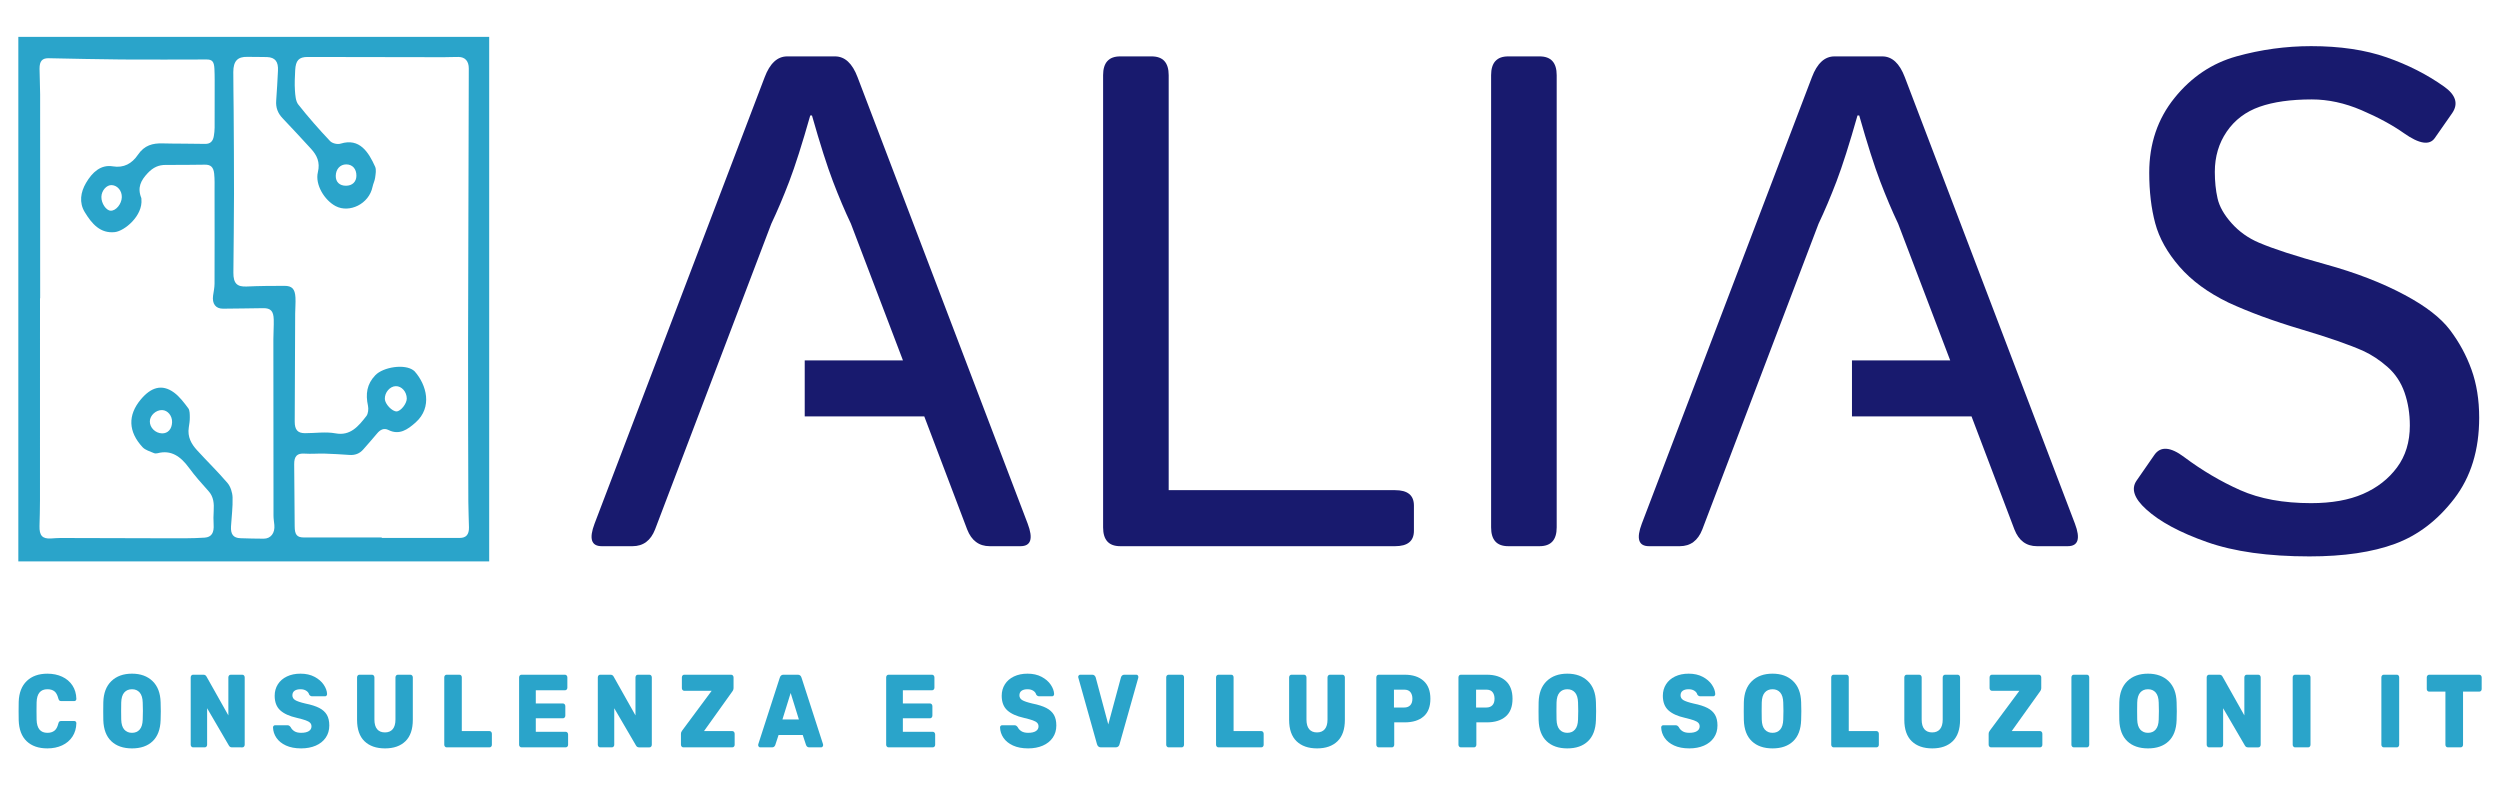 <?xml version="1.0" encoding="utf-8"?>
<!-- Generator: Adobe Illustrator 17.0.0, SVG Export Plug-In . SVG Version: 6.00 Build 0)  -->
<!DOCTYPE svg PUBLIC "-//W3C//DTD SVG 1.1//EN" "http://www.w3.org/Graphics/SVG/1.1/DTD/svg11.dtd">
<svg version="1.1" id="Layer_1" xmlns="http://www.w3.org/2000/svg" xmlns:xlink="http://www.w3.org/1999/xlink" x="0px" y="0px"
	 width="425px" height="133.5px" viewBox="0 0 425 133.5" enable-background="new 0 0 425 133.5" xml:space="preserve">
<g>
	<g>
		<g>
			<path fill="#2AA4CA" d="M4.535,126.01c-0.852-0.811-1.304-1.999-1.356-3.563c-0.011-0.317-0.016-0.835-0.016-1.552
				c0-0.729,0.005-1.259,0.016-1.588c0.052-1.53,0.509-2.708,1.372-3.538c0.862-0.828,2.031-1.244,3.505-1.244
				c0.932,0,1.765,0.171,2.503,0.512c0.737,0.341,1.319,0.835,1.749,1.482c0.428,0.646,0.653,1.411,0.674,2.293
				c0,0.106-0.034,0.194-0.101,0.264c-0.069,0.071-0.15,0.106-0.244,0.106H10.41c-0.146,0-0.253-0.031-0.321-0.097
				c-0.068-0.064-0.128-0.185-0.18-0.361c-0.147-0.575-0.369-0.98-0.667-1.209c-0.298-0.229-0.692-0.344-1.185-0.344
				c-1.181,0-1.793,0.742-1.834,2.223c-0.011,0.317-0.016,0.806-0.016,1.464s0.005,1.158,0.016,1.5
				c0.042,1.482,0.653,2.222,1.834,2.222c0.481,0,0.876-0.117,1.185-0.353c0.308-0.235,0.53-0.635,0.667-1.2
				c0.042-0.176,0.098-0.297,0.172-0.361c0.073-0.064,0.183-0.097,0.329-0.097h2.227c0.094,0,0.175,0.035,0.244,0.106
				c0.067,0.071,0.101,0.159,0.101,0.264c-0.02,0.883-0.246,1.647-0.674,2.294c-0.429,0.647-1.012,1.141-1.749,1.482
				c-0.738,0.341-1.571,0.511-2.503,0.511C6.561,127.227,5.388,126.822,4.535,126.01z"/>
			<path fill="#2AA4CA" d="M18.929,126.01c-0.859-0.811-1.313-2.004-1.365-3.581c-0.011-0.33-0.016-0.835-0.016-1.517
				c0-0.682,0.005-1.194,0.016-1.535c0.042-1.552,0.499-2.75,1.372-3.591c0.873-0.841,2.041-1.262,3.505-1.262
				c1.454,0,2.618,0.421,3.49,1.262c0.874,0.841,1.331,2.038,1.374,3.591c0.02,0.682,0.031,1.194,0.031,1.535
				c0,0.353-0.011,0.859-0.031,1.517c-0.053,1.576-0.505,2.77-1.357,3.581c-0.852,0.812-2.021,1.218-3.506,1.218
				C20.957,127.227,19.785,126.822,18.929,126.01z M23.744,124.025c0.325-0.37,0.497-0.938,0.519-1.702
				c0.02-0.682,0.031-1.171,0.031-1.464c0-0.295-0.011-0.771-0.031-1.429c-0.021-0.764-0.194-1.332-0.519-1.704
				c-0.324-0.37-0.758-0.555-1.302-0.555c-0.554,0-0.993,0.185-1.317,0.555c-0.325,0.371-0.497,0.939-0.517,1.704
				c-0.011,0.329-0.016,0.806-0.016,1.429c0,0.635,0.005,1.123,0.016,1.464c0.02,0.764,0.193,1.332,0.517,1.702
				c0.324,0.37,0.763,0.555,1.317,0.555C22.986,124.581,23.42,124.396,23.744,124.025z"/>
			<path fill="#2AA4CA" d="M32.537,126.919c-0.079-0.088-0.118-0.191-0.118-0.308v-11.45c0-0.13,0.037-0.238,0.11-0.327
				c0.073-0.088,0.167-0.132,0.283-0.132h1.773c0.24,0,0.418,0.112,0.533,0.336l3.703,6.58v-6.456c0-0.13,0.037-0.238,0.11-0.327
				c0.073-0.088,0.166-0.132,0.282-0.132h1.992c0.116,0,0.209,0.044,0.283,0.132c0.073,0.089,0.11,0.198,0.11,0.327v11.432
				c0,0.13-0.037,0.238-0.11,0.326c-0.074,0.088-0.167,0.132-0.283,0.132H39.43c-0.24,0-0.418-0.112-0.533-0.335l-3.687-6.317v6.211
				c0,0.13-0.039,0.235-0.118,0.317c-0.078,0.082-0.175,0.123-0.29,0.123h-1.992C32.707,127.051,32.615,127.007,32.537,126.919z"/>
			<path fill="#2AA4CA" d="M48.607,126.734c-0.711-0.33-1.25-0.764-1.615-1.306c-0.366-0.541-0.56-1.129-0.58-1.764
				c0-0.106,0.034-0.195,0.102-0.266c0.068-0.071,0.149-0.106,0.243-0.106h2.086c0.126,0,0.228,0.024,0.306,0.071
				c0.078,0.048,0.165,0.13,0.259,0.248c0.135,0.282,0.347,0.514,0.635,0.696c0.287,0.183,0.672,0.273,1.153,0.273
				c0.564,0,0.998-0.097,1.302-0.291s0.455-0.461,0.455-0.802c0-0.248-0.078-0.451-0.235-0.609c-0.156-0.159-0.408-0.3-0.753-0.423
				c-0.345-0.123-0.841-0.262-1.489-0.415c-1.265-0.282-2.212-0.711-2.839-1.287c-0.628-0.577-0.942-1.4-0.942-2.47
				c0-0.729,0.18-1.379,0.541-1.949c0.361-0.57,0.873-1.015,1.537-1.332c0.664-0.319,1.435-0.477,2.314-0.477
				c0.919,0,1.717,0.18,2.392,0.539c0.674,0.359,1.192,0.806,1.552,1.341c0.361,0.535,0.551,1.061,0.573,1.579
				c0,0.106-0.031,0.196-0.094,0.273c-0.063,0.077-0.141,0.115-0.235,0.115h-2.196c-0.23,0-0.408-0.106-0.534-0.317
				c-0.062-0.247-0.224-0.456-0.486-0.627c-0.262-0.17-0.585-0.256-0.972-0.256c-0.439,0-0.779,0.088-1.02,0.264
				c-0.24,0.176-0.361,0.436-0.361,0.777s0.157,0.608,0.471,0.802c0.314,0.195,0.899,0.392,1.756,0.592
				c0.983,0.2,1.765,0.449,2.346,0.749c0.58,0.301,1.01,0.689,1.287,1.165c0.277,0.476,0.415,1.079,0.415,1.808
				c0,0.801-0.204,1.495-0.612,2.082c-0.408,0.588-0.972,1.037-1.695,1.35c-0.721,0.311-1.547,0.467-2.478,0.467
				C50.181,127.227,49.319,127.062,48.607,126.734z"/>
			<path fill="#2AA4CA" d="M61.964,126.01c-0.841-0.811-1.263-2.028-1.263-3.651v-7.198c0-0.13,0.037-0.238,0.111-0.327
				c0.073-0.088,0.166-0.132,0.282-0.132h2.149c0.115,0,0.212,0.044,0.29,0.132c0.079,0.089,0.118,0.198,0.118,0.327v7.163
				c0,0.729,0.154,1.275,0.462,1.641s0.75,0.546,1.326,0.546c0.575,0,1.017-0.185,1.326-0.555s0.462-0.914,0.462-1.632v-7.163
				c0-0.13,0.04-0.238,0.118-0.327c0.078-0.088,0.175-0.132,0.29-0.132h2.134c0.115,0,0.212,0.044,0.29,0.132
				c0.079,0.089,0.118,0.198,0.118,0.327v7.198c0,1.623-0.419,2.84-1.255,3.651c-0.837,0.812-1.992,1.218-3.466,1.218
				C63.969,127.227,62.806,126.822,61.964,126.01z"/>
			<path fill="#2AA4CA" d="M75.643,126.919c-0.079-0.088-0.118-0.191-0.118-0.308v-11.467c0-0.13,0.039-0.235,0.118-0.319
				c0.078-0.082,0.17-0.123,0.274-0.123h2.196c0.115,0,0.209,0.042,0.282,0.123c0.073,0.083,0.11,0.189,0.11,0.319v9.138h4.706
				c0.115,0,0.212,0.044,0.291,0.132c0.078,0.088,0.117,0.198,0.117,0.326v1.871c0,0.13-0.039,0.235-0.117,0.317
				c-0.079,0.082-0.176,0.123-0.291,0.123h-7.294C75.813,127.051,75.721,127.007,75.643,126.919z"/>
			<path fill="#2AA4CA" d="M88.365,126.919c-0.079-0.088-0.118-0.191-0.118-0.308v-11.45c0-0.13,0.037-0.238,0.11-0.327
				c0.073-0.088,0.167-0.132,0.283-0.132h7.403c0.116,0,0.213,0.044,0.291,0.132c0.078,0.089,0.117,0.198,0.117,0.327v1.746
				c0,0.13-0.039,0.235-0.117,0.317c-0.078,0.083-0.175,0.123-0.291,0.123h-4.957v2.241h4.612c0.116,0,0.212,0.044,0.291,0.132
				c0.078,0.088,0.117,0.196,0.117,0.326v1.605c0,0.13-0.039,0.238-0.117,0.326c-0.079,0.089-0.175,0.133-0.291,0.133h-4.612v2.293
				h5.083c0.115,0,0.212,0.044,0.291,0.132c0.078,0.088,0.117,0.198,0.117,0.326v1.748c0,0.13-0.039,0.235-0.117,0.317
				c-0.079,0.082-0.176,0.123-0.291,0.123h-7.529C88.535,127.051,88.443,127.007,88.365,126.919z"/>
			<path fill="#2AA4CA" d="M101.746,126.919c-0.079-0.088-0.118-0.191-0.118-0.308v-11.45c0-0.13,0.037-0.238,0.11-0.327
				c0.073-0.088,0.167-0.132,0.283-0.132h1.773c0.24,0,0.418,0.112,0.533,0.336l3.703,6.58v-6.456c0-0.13,0.037-0.238,0.11-0.327
				c0.073-0.088,0.166-0.132,0.282-0.132h1.992c0.116,0,0.209,0.044,0.283,0.132c0.073,0.089,0.11,0.198,0.11,0.327v11.432
				c0,0.13-0.037,0.238-0.11,0.326c-0.074,0.088-0.167,0.132-0.283,0.132h-1.773c-0.24,0-0.418-0.112-0.533-0.335l-3.687-6.317
				v6.211c0,0.13-0.039,0.235-0.118,0.317c-0.078,0.082-0.175,0.123-0.29,0.123h-1.992
				C101.916,127.051,101.824,127.007,101.746,126.919z"/>
			<path fill="#2AA4CA" d="M115.878,126.919c-0.078-0.088-0.117-0.196-0.117-0.326v-1.8c0-0.152,0.021-0.269,0.063-0.353
				c0.042-0.082,0.099-0.176,0.172-0.282l4.988-6.722h-4.675c-0.104,0-0.196-0.044-0.274-0.132s-0.117-0.191-0.117-0.308v-1.834
				c0-0.13,0.037-0.238,0.11-0.327c0.073-0.088,0.167-0.132,0.282-0.132h7.985c0.115,0,0.212,0.044,0.29,0.132
				c0.079,0.089,0.118,0.198,0.118,0.327v1.782c0,0.223-0.068,0.423-0.204,0.599l-4.816,6.74h4.8c0.116,0,0.212,0.044,0.291,0.132
				c0.078,0.088,0.117,0.198,0.117,0.326v1.871c0,0.13-0.039,0.235-0.117,0.317c-0.079,0.082-0.175,0.123-0.291,0.123h-8.314
				C116.053,127.051,115.957,127.007,115.878,126.919z"/>
			<path fill="#2AA4CA" d="M128.993,126.936c-0.068-0.077-0.102-0.161-0.102-0.256c0-0.071,0.005-0.123,0.015-0.159l3.655-11.309
				c0.105-0.341,0.314-0.512,0.627-0.512h2.448c0.314,0,0.523,0.171,0.627,0.512l3.655,11.309c0.011,0.035,0.016,0.088,0.016,0.159
				c0,0.094-0.034,0.179-0.102,0.256c-0.068,0.077-0.144,0.115-0.228,0.115h-2.038c-0.252,0-0.429-0.13-0.534-0.388l-0.565-1.711
				h-4.11l-0.564,1.711c-0.106,0.258-0.283,0.388-0.534,0.388h-2.04C129.137,127.051,129.061,127.013,128.993,126.936z
				 M133.016,122.305h2.793l-1.396-4.499L133.016,122.305z"/>
			<path fill="#2AA4CA" d="M150.766,126.919c-0.079-0.088-0.118-0.191-0.118-0.308v-11.45c0-0.13,0.037-0.238,0.11-0.327
				c0.073-0.088,0.167-0.132,0.283-0.132h7.403c0.116,0,0.213,0.044,0.291,0.132c0.078,0.089,0.117,0.198,0.117,0.327v1.746
				c0,0.13-0.039,0.235-0.117,0.317c-0.078,0.083-0.175,0.123-0.291,0.123h-4.957v2.241h4.612c0.116,0,0.212,0.044,0.291,0.132
				c0.078,0.088,0.117,0.196,0.117,0.326v1.605c0,0.13-0.039,0.238-0.117,0.326c-0.079,0.089-0.175,0.133-0.291,0.133h-4.612v2.293
				h5.083c0.115,0,0.212,0.044,0.291,0.132c0.078,0.088,0.117,0.198,0.117,0.326v1.748c0,0.13-0.039,0.235-0.117,0.317
				c-0.079,0.082-0.176,0.123-0.291,0.123h-7.529C150.936,127.051,150.844,127.007,150.766,126.919z"/>
			<path fill="#2AA4CA" d="M172.202,126.734c-0.711-0.33-1.25-0.764-1.615-1.306c-0.366-0.541-0.56-1.129-0.58-1.764
				c0-0.106,0.034-0.195,0.102-0.266c0.068-0.071,0.149-0.106,0.243-0.106h2.086c0.126,0,0.228,0.024,0.306,0.071
				c0.078,0.048,0.165,0.13,0.259,0.248c0.135,0.282,0.348,0.514,0.635,0.696s0.672,0.273,1.153,0.273
				c0.564,0,0.998-0.097,1.302-0.291c0.303-0.194,0.455-0.461,0.455-0.802c0-0.248-0.078-0.451-0.235-0.609
				c-0.156-0.159-0.408-0.3-0.753-0.423c-0.345-0.123-0.841-0.262-1.489-0.415c-1.265-0.282-2.212-0.711-2.839-1.287
				c-0.628-0.577-0.942-1.4-0.942-2.47c0-0.729,0.18-1.379,0.541-1.949c0.361-0.57,0.873-1.015,1.537-1.332
				c0.664-0.319,1.435-0.477,2.314-0.477c0.919,0,1.717,0.18,2.392,0.539c0.674,0.359,1.192,0.806,1.552,1.341
				c0.361,0.535,0.551,1.061,0.573,1.579c0,0.106-0.031,0.196-0.094,0.273s-0.141,0.115-0.235,0.115h-2.196
				c-0.23,0-0.408-0.106-0.534-0.317c-0.062-0.247-0.224-0.456-0.486-0.627c-0.262-0.17-0.585-0.256-0.972-0.256
				c-0.439,0-0.779,0.088-1.02,0.264s-0.361,0.436-0.361,0.777s0.157,0.608,0.471,0.802c0.314,0.195,0.899,0.392,1.756,0.592
				c0.983,0.2,1.765,0.449,2.346,0.749c0.58,0.301,1.01,0.689,1.287,1.165c0.277,0.476,0.415,1.079,0.415,1.808
				c0,0.801-0.204,1.495-0.612,2.082c-0.408,0.588-0.972,1.037-1.695,1.35c-0.721,0.311-1.547,0.467-2.478,0.467
				C173.775,127.227,172.913,127.062,172.202,126.734z"/>
			<path fill="#2AA4CA" d="M186.719,126.901c-0.11-0.099-0.185-0.227-0.227-0.379l-3.169-11.291l-0.031-0.159
				c0-0.094,0.034-0.18,0.102-0.257c0.068-0.076,0.149-0.115,0.243-0.115h2.055c0.157,0,0.286,0.05,0.385,0.15
				c0.098,0.101,0.164,0.209,0.195,0.327l2.134,7.974l2.149-7.974c0.031-0.13,0.096-0.242,0.195-0.336
				c0.099-0.093,0.228-0.141,0.385-0.141h2.055c0.094,0,0.172,0.039,0.235,0.115c0.062,0.077,0.093,0.162,0.093,0.257
				c0,0.058-0.005,0.112-0.015,0.159l-3.184,11.291c-0.031,0.152-0.102,0.28-0.212,0.379c-0.111,0.099-0.254,0.15-0.432,0.15h-2.526
				C186.973,127.051,186.829,127.001,186.719,126.901z"/>
			<path fill="#2AA4CA" d="M198.375,126.919c-0.079-0.088-0.118-0.191-0.118-0.308v-11.467c0-0.13,0.039-0.235,0.118-0.319
				c0.078-0.082,0.17-0.123,0.274-0.123h2.242c0.116,0,0.209,0.042,0.283,0.123c0.073,0.083,0.11,0.189,0.11,0.319v11.467
				c0,0.117-0.037,0.22-0.11,0.308c-0.074,0.088-0.167,0.132-0.283,0.132h-2.242C198.545,127.051,198.453,127.007,198.375,126.919z"
				/>
			<path fill="#2AA4CA" d="M206.846,126.919c-0.079-0.088-0.118-0.191-0.118-0.308v-11.467c0-0.13,0.039-0.235,0.118-0.319
				c0.078-0.082,0.17-0.123,0.274-0.123h2.196c0.115,0,0.209,0.042,0.282,0.123c0.073,0.083,0.11,0.189,0.11,0.319v9.138h4.706
				c0.115,0,0.212,0.044,0.291,0.132c0.078,0.088,0.117,0.198,0.117,0.326v1.871c0,0.13-0.039,0.235-0.117,0.317
				c-0.079,0.082-0.176,0.123-0.291,0.123h-7.294C207.016,127.051,206.924,127.007,206.846,126.919z"/>
			<path fill="#2AA4CA" d="M220.413,126.01c-0.841-0.811-1.263-2.028-1.263-3.651v-7.198c0-0.13,0.037-0.238,0.111-0.327
				c0.073-0.088,0.166-0.132,0.282-0.132h2.149c0.115,0,0.212,0.044,0.29,0.132c0.079,0.089,0.118,0.198,0.118,0.327v7.163
				c0,0.729,0.154,1.275,0.462,1.641s0.75,0.546,1.326,0.546c0.575,0,1.017-0.185,1.326-0.555s0.462-0.914,0.462-1.632v-7.163
				c0-0.13,0.04-0.238,0.118-0.327c0.078-0.088,0.175-0.132,0.29-0.132h2.134c0.115,0,0.212,0.044,0.29,0.132
				c0.079,0.089,0.118,0.198,0.118,0.327v7.198c0,1.623-0.419,2.84-1.255,3.651c-0.837,0.812-1.992,1.218-3.466,1.218
				C222.419,127.227,221.256,126.822,220.413,126.01z"/>
			<path fill="#2AA4CA" d="M234.093,126.919c-0.079-0.088-0.118-0.191-0.118-0.308v-11.45c0-0.13,0.037-0.238,0.11-0.327
				c0.073-0.088,0.167-0.132,0.283-0.132h4.439c1.359,0,2.425,0.348,3.199,1.041s1.161,1.711,1.161,3.052
				c0,1.341-0.387,2.344-1.161,3.008c-0.774,0.665-1.841,0.997-3.199,0.997h-1.789v3.811c0,0.117-0.037,0.22-0.11,0.308
				c-0.073,0.088-0.167,0.132-0.282,0.132h-2.259C234.263,127.051,234.171,127.007,234.093,126.919z M238.728,120.276
				c0.429,0,0.767-0.126,1.012-0.379c0.246-0.253,0.369-0.626,0.369-1.121c0-0.458-0.113-0.828-0.337-1.112
				c-0.225-0.282-0.573-0.423-1.044-0.423h-1.756v3.034H238.728z"/>
			<path fill="#2AA4CA" d="M248.055,126.919c-0.079-0.088-0.118-0.191-0.118-0.308v-11.45c0-0.13,0.037-0.238,0.11-0.327
				c0.073-0.088,0.167-0.132,0.283-0.132h4.439c1.359,0,2.425,0.348,3.199,1.041s1.161,1.711,1.161,3.052
				c0,1.341-0.387,2.344-1.161,3.008c-0.774,0.665-1.841,0.997-3.199,0.997h-1.789v3.811c0,0.117-0.036,0.22-0.11,0.308
				s-0.167,0.132-0.282,0.132h-2.259C248.225,127.051,248.133,127.007,248.055,126.919z M252.689,120.276
				c0.429,0,0.767-0.126,1.012-0.379c0.246-0.253,0.369-0.626,0.369-1.121c0-0.458-0.113-0.828-0.337-1.112
				c-0.225-0.282-0.573-0.423-1.044-0.423h-1.756v3.034H252.689z"/>
			<path fill="#2AA4CA" d="M262.933,126.01c-0.859-0.811-1.313-2.004-1.365-3.581c-0.011-0.33-0.016-0.835-0.016-1.517
				c0-0.682,0.005-1.194,0.016-1.535c0.042-1.552,0.499-2.75,1.372-3.591c0.873-0.841,2.041-1.262,3.505-1.262
				c1.454,0,2.618,0.421,3.49,1.262c0.874,0.841,1.331,2.038,1.374,3.591c0.02,0.682,0.031,1.194,0.031,1.535
				c0,0.353-0.011,0.859-0.031,1.517c-0.053,1.576-0.505,2.77-1.357,3.581c-0.852,0.812-2.021,1.218-3.506,1.218
				C264.961,127.227,263.789,126.822,262.933,126.01z M267.748,124.025c0.325-0.37,0.497-0.938,0.519-1.702
				c0.02-0.682,0.031-1.171,0.031-1.464c0-0.295-0.011-0.771-0.031-1.429c-0.021-0.764-0.194-1.332-0.519-1.704
				c-0.324-0.37-0.758-0.555-1.302-0.555c-0.554,0-0.993,0.185-1.317,0.555c-0.325,0.371-0.497,0.939-0.517,1.704
				c-0.011,0.329-0.016,0.806-0.016,1.429c0,0.635,0.005,1.123,0.016,1.464c0.02,0.764,0.193,1.332,0.517,1.702
				c0.324,0.37,0.763,0.555,1.317,0.555C266.99,124.581,267.424,124.396,267.748,124.025z"/>
			<path fill="#2AA4CA" d="M284.595,126.734c-0.711-0.33-1.25-0.764-1.615-1.306c-0.366-0.541-0.56-1.129-0.58-1.764
				c0-0.106,0.034-0.195,0.102-0.266c0.068-0.071,0.149-0.106,0.243-0.106h2.086c0.126,0,0.228,0.024,0.306,0.071
				c0.078,0.048,0.165,0.13,0.259,0.248c0.135,0.282,0.348,0.514,0.635,0.696c0.287,0.183,0.672,0.273,1.153,0.273
				c0.564,0,0.998-0.097,1.302-0.291c0.303-0.194,0.455-0.461,0.455-0.802c0-0.248-0.078-0.451-0.235-0.609
				c-0.156-0.159-0.408-0.3-0.753-0.423c-0.345-0.123-0.841-0.262-1.489-0.415c-1.265-0.282-2.212-0.711-2.839-1.287
				c-0.628-0.577-0.942-1.4-0.942-2.47c0-0.729,0.18-1.379,0.541-1.949c0.361-0.57,0.873-1.015,1.537-1.332
				c0.664-0.319,1.435-0.477,2.314-0.477c0.919,0,1.717,0.18,2.392,0.539c0.674,0.359,1.192,0.806,1.552,1.341
				c0.361,0.535,0.551,1.061,0.573,1.579c0,0.106-0.031,0.196-0.094,0.273s-0.141,0.115-0.235,0.115h-2.196
				c-0.23,0-0.408-0.106-0.534-0.317c-0.062-0.247-0.224-0.456-0.486-0.627c-0.262-0.17-0.585-0.256-0.972-0.256
				c-0.439,0-0.779,0.088-1.02,0.264s-0.361,0.436-0.361,0.777s0.157,0.608,0.471,0.802c0.314,0.195,0.899,0.392,1.756,0.592
				c0.983,0.2,1.765,0.449,2.346,0.749c0.58,0.301,1.01,0.689,1.287,1.165c0.277,0.476,0.415,1.079,0.415,1.808
				c0,0.801-0.204,1.495-0.612,2.082c-0.408,0.588-0.972,1.037-1.695,1.35c-0.721,0.311-1.547,0.467-2.478,0.467
				C286.169,127.227,285.306,127.062,284.595,126.734z"/>
			<path fill="#2AA4CA" d="M297.819,126.01c-0.859-0.811-1.313-2.004-1.365-3.581c-0.011-0.33-0.016-0.835-0.016-1.517
				c0-0.682,0.005-1.194,0.016-1.535c0.042-1.552,0.499-2.75,1.372-3.591c0.873-0.841,2.041-1.262,3.505-1.262
				c1.454,0,2.618,0.421,3.49,1.262c0.874,0.841,1.331,2.038,1.374,3.591c0.02,0.682,0.031,1.194,0.031,1.535
				c0,0.353-0.011,0.859-0.031,1.517c-0.053,1.576-0.505,2.77-1.357,3.581c-0.852,0.812-2.021,1.218-3.506,1.218
				C299.847,127.227,298.675,126.822,297.819,126.01z M302.634,124.025c0.325-0.37,0.497-0.938,0.519-1.702
				c0.02-0.682,0.031-1.171,0.031-1.464c0-0.295-0.011-0.771-0.031-1.429c-0.021-0.764-0.194-1.332-0.519-1.704
				c-0.324-0.37-0.758-0.555-1.302-0.555c-0.554,0-0.993,0.185-1.317,0.555c-0.325,0.371-0.497,0.939-0.517,1.704
				c-0.011,0.329-0.016,0.806-0.016,1.429c0,0.635,0.005,1.123,0.016,1.464c0.02,0.764,0.193,1.332,0.517,1.702
				c0.324,0.37,0.763,0.555,1.317,0.555C301.876,124.581,302.31,124.396,302.634,124.025z"/>
			<path fill="#2AA4CA" d="M311.427,126.919c-0.079-0.088-0.118-0.191-0.118-0.308v-11.467c0-0.13,0.039-0.235,0.118-0.319
				c0.078-0.082,0.17-0.123,0.274-0.123h2.196c0.115,0,0.209,0.042,0.282,0.123c0.073,0.083,0.11,0.189,0.11,0.319v9.138h4.706
				c0.115,0,0.212,0.044,0.291,0.132c0.078,0.088,0.117,0.198,0.117,0.326v1.871c0,0.13-0.039,0.235-0.117,0.317
				c-0.079,0.082-0.176,0.123-0.291,0.123h-7.294C311.597,127.051,311.505,127.007,311.427,126.919z"/>
			<path fill="#2AA4CA" d="M324.996,126.01c-0.841-0.811-1.263-2.028-1.263-3.651v-7.198c0-0.13,0.037-0.238,0.111-0.327
				c0.073-0.088,0.166-0.132,0.282-0.132h2.149c0.115,0,0.212,0.044,0.29,0.132c0.079,0.089,0.118,0.198,0.118,0.327v7.163
				c0,0.729,0.154,1.275,0.462,1.641c0.308,0.365,0.75,0.546,1.326,0.546c0.575,0,1.017-0.185,1.326-0.555s0.462-0.914,0.462-1.632
				v-7.163c0-0.13,0.04-0.238,0.118-0.327c0.078-0.088,0.175-0.132,0.29-0.132h2.134c0.115,0,0.212,0.044,0.29,0.132
				c0.079,0.089,0.118,0.198,0.118,0.327v7.198c0,1.623-0.419,2.84-1.255,3.651c-0.837,0.812-1.992,1.218-3.466,1.218
				C327.001,127.227,325.838,126.822,324.996,126.01z"/>
			<path fill="#2AA4CA" d="M338.188,126.919c-0.078-0.088-0.117-0.196-0.117-0.326v-1.8c0-0.152,0.021-0.269,0.063-0.353
				c0.042-0.082,0.099-0.176,0.172-0.282l4.988-6.722h-4.675c-0.104,0-0.196-0.044-0.274-0.132s-0.117-0.191-0.117-0.308v-1.834
				c0-0.13,0.036-0.238,0.11-0.327c0.073-0.088,0.167-0.132,0.282-0.132h7.985c0.115,0,0.212,0.044,0.29,0.132
				c0.079,0.089,0.118,0.198,0.118,0.327v1.782c0,0.223-0.068,0.423-0.204,0.599l-4.816,6.74h4.8c0.116,0,0.212,0.044,0.291,0.132
				c0.078,0.088,0.117,0.198,0.117,0.326v1.871c0,0.13-0.039,0.235-0.117,0.317c-0.079,0.082-0.175,0.123-0.291,0.123h-8.314
				C338.363,127.051,338.267,127.007,338.188,126.919z"/>
			<path fill="#2AA4CA" d="M352.259,126.919c-0.079-0.088-0.118-0.191-0.118-0.308v-11.467c0-0.13,0.039-0.235,0.118-0.319
				c0.078-0.082,0.17-0.123,0.274-0.123h2.242c0.116,0,0.209,0.042,0.283,0.123c0.073,0.083,0.11,0.189,0.11,0.319v11.467
				c0,0.117-0.036,0.22-0.11,0.308c-0.074,0.088-0.167,0.132-0.283,0.132h-2.242C352.429,127.051,352.337,127.007,352.259,126.919z"
				/>
			<path fill="#2AA4CA" d="M361.648,126.01c-0.859-0.811-1.313-2.004-1.365-3.581c-0.011-0.33-0.016-0.835-0.016-1.517
				c0-0.682,0.005-1.194,0.016-1.535c0.042-1.552,0.499-2.75,1.372-3.591c0.873-0.841,2.041-1.262,3.505-1.262
				c1.454,0,2.618,0.421,3.49,1.262c0.874,0.841,1.331,2.038,1.374,3.591c0.02,0.682,0.031,1.194,0.031,1.535
				c0,0.353-0.011,0.859-0.031,1.517c-0.053,1.576-0.505,2.77-1.357,3.581c-0.852,0.812-2.021,1.218-3.506,1.218
				C363.677,127.227,362.504,126.822,361.648,126.01z M366.463,124.025c0.325-0.37,0.497-0.938,0.519-1.702
				c0.02-0.682,0.031-1.171,0.031-1.464c0-0.295-0.011-0.771-0.031-1.429c-0.021-0.764-0.194-1.332-0.519-1.704
				c-0.324-0.37-0.758-0.555-1.302-0.555c-0.554,0-0.993,0.185-1.317,0.555c-0.325,0.371-0.497,0.939-0.517,1.704
				c-0.011,0.329-0.016,0.806-0.016,1.429c0,0.635,0.005,1.123,0.016,1.464c0.02,0.764,0.193,1.332,0.517,1.702
				c0.324,0.37,0.763,0.555,1.317,0.555C365.705,124.581,366.139,124.396,366.463,124.025z"/>
			<path fill="#2AA4CA" d="M375.256,126.919c-0.079-0.088-0.118-0.191-0.118-0.308v-11.45c0-0.13,0.036-0.238,0.11-0.327
				c0.073-0.088,0.167-0.132,0.283-0.132h1.773c0.24,0,0.418,0.112,0.533,0.336l3.703,6.58v-6.456c0-0.13,0.036-0.238,0.11-0.327
				c0.073-0.088,0.166-0.132,0.282-0.132h1.992c0.116,0,0.209,0.044,0.283,0.132c0.073,0.089,0.11,0.198,0.11,0.327v11.432
				c0,0.13-0.037,0.238-0.11,0.326c-0.074,0.088-0.167,0.132-0.283,0.132h-1.773c-0.24,0-0.418-0.112-0.533-0.335l-3.686-6.317
				v6.211c0,0.13-0.039,0.235-0.118,0.317c-0.078,0.082-0.175,0.123-0.29,0.123h-1.992
				C375.426,127.051,375.334,127.007,375.256,126.919z"/>
			<path fill="#2AA4CA" d="M389.876,126.919c-0.079-0.088-0.118-0.191-0.118-0.308v-11.467c0-0.13,0.039-0.235,0.118-0.319
				c0.078-0.082,0.17-0.123,0.274-0.123h2.242c0.116,0,0.209,0.042,0.283,0.123c0.073,0.083,0.11,0.189,0.11,0.319v11.467
				c0,0.117-0.037,0.22-0.11,0.308c-0.074,0.088-0.167,0.132-0.283,0.132h-2.242C390.046,127.051,389.954,127.007,389.876,126.919z"
				/>
			<path fill="#2AA4CA" d="M404.951,126.919c-0.079-0.088-0.118-0.191-0.118-0.308v-11.467c0-0.13,0.039-0.235,0.118-0.319
				c0.078-0.082,0.17-0.123,0.274-0.123h2.242c0.116,0,0.209,0.042,0.283,0.123c0.073,0.083,0.11,0.189,0.11,0.319v11.467
				c0,0.117-0.036,0.22-0.11,0.308c-0.074,0.088-0.167,0.132-0.283,0.132h-2.242C405.121,127.051,405.029,127.007,404.951,126.919z"
				/>
			<path fill="#2AA4CA" d="M415.837,126.927c-0.078-0.082-0.117-0.188-0.117-0.317v-9.034h-2.761c-0.115,0-0.212-0.04-0.29-0.123
				c-0.079-0.082-0.118-0.188-0.118-0.317v-1.975c0-0.13,0.039-0.238,0.118-0.327c0.078-0.088,0.175-0.132,0.29-0.132h8.518
				c0.116,0,0.213,0.044,0.291,0.132c0.078,0.089,0.117,0.198,0.117,0.327v1.975c0,0.13-0.039,0.235-0.117,0.317
				c-0.078,0.083-0.175,0.123-0.291,0.123h-2.76v9.034c0,0.13-0.04,0.235-0.118,0.317s-0.175,0.123-0.29,0.123h-2.181
				C416.012,127.051,415.916,127.009,415.837,126.927z"/>
		</g>
	</g>
	<g>
		<g>
			<g>
				<path fill="#2AA4CA" d="M3.116,6.273c26.682,0,53.365,0,80.047,0c0,29.709,0,59.417,0,89.164c-26.764,0-53.276,0-80.047,0
					C3.116,65.686,3.116,35.979,3.116,6.273z M64.897,91.372c0,0.025,0,0.05,0,0.075c4.416,0,8.831-0.003,13.247,0.002
					c1.088,0.001,1.603-0.56,1.581-1.801c-0.026-1.449-0.104-2.897-0.108-4.345c-0.025-8.951-0.061-17.903-0.047-26.855
					c0.025-15.602,0.085-31.205,0.125-46.807c0.003-1.244-0.621-1.944-1.732-1.958c-0.841-0.01-1.682,0.042-2.522,0.041
					c-7.721-0.012-15.442-0.035-23.162-0.039c-1.465-0.001-2.016,0.602-2.096,2.246c-0.056,1.145-0.121,2.3-0.043,3.439
					c0.056,0.818,0.123,1.833,0.56,2.386c1.71,2.167,3.529,4.233,5.406,6.219c0.394,0.417,1.27,0.61,1.81,0.442
					c3.23-1.004,4.75,1.469,5.857,3.925c0.226,0.5,0.08,1.255-0.001,1.874c-0.069,0.526-0.332,1.016-0.439,1.54
					c-0.6,2.945-3.95,4.496-6.26,3.289c-1.91-0.997-3.541-3.666-3.034-5.765c0.416-1.719-0.171-2.89-1.151-3.971
					c-1.606-1.772-3.246-3.505-4.881-5.244c-0.767-0.816-1.151-1.763-1.052-2.983c0.136-1.676,0.201-3.36,0.299-5.041
					c0.09-1.554-0.469-2.286-1.86-2.341c-1.109-0.044-2.221-0.001-3.331-0.033c-1.662-0.048-2.397,0.698-2.401,2.574
					c-0.004,2.179,0.046,4.357,0.059,6.536c0.027,4.729,0.069,9.457,0.061,14.186c-0.007,4.459-0.07,8.918-0.106,13.378
					c-0.015,1.842,0.629,2.443,2.266,2.366c2.13-0.101,4.264-0.107,6.396-0.113c1.31-0.003,1.808,0.514,1.89,1.986
					c0.05,0.906-0.044,1.821-0.048,2.732c-0.03,6.114-0.054,12.228-0.077,18.342c-0.005,1.4,0.493,1.983,1.733,1.987
					c1.741,0.005,3.521-0.283,5.214,0.03c2.502,0.462,3.877-1.188,5.243-2.955c0.296-0.382,0.382-1.186,0.268-1.714
					c-0.439-2.03-0.205-3.703,1.249-5.219c1.331-1.387,5.028-1.986,6.525-0.788c0.049,0.039,0.101,0.075,0.143,0.122
					c2.041,2.292,3.096,6.115,0.163,8.715c-1.362,1.207-2.768,2.188-4.612,1.263c-0.749-0.375-1.385-0.065-1.934,0.605
					c-0.752,0.918-1.549,1.789-2.322,2.685c-0.653,0.758-1.45,1.019-2.372,0.954c-1.405-0.098-2.811-0.185-4.218-0.226
					c-1.132-0.033-2.269,0.081-3.397,0.002c-1.258-0.088-1.79,0.416-1.774,1.822c0.041,3.51,0.069,7.021,0.085,10.532
					c0.006,1.417,0.372,1.898,1.554,1.899C56.066,91.374,60.481,91.372,64.897,91.372z M6.828,50.708c-0.009,0-0.019,0-0.028,0
					c0,11.453,0.003,22.907-0.004,34.36c-0.001,1.451-0.041,2.903-0.08,4.354c-0.044,1.621,0.483,2.202,1.947,2.119
					c0.54-0.031,1.08-0.083,1.619-0.082c6.037,0.012,12.073,0.042,18.11,0.048c2.13,0.002,4.265,0.032,6.389-0.107
					c1.218-0.08,1.624-0.869,1.536-2.232c-0.049-0.765-0.037-1.54,0.01-2.306c0.075-1.25,0-2.399-0.87-3.365
					c-1.151-1.278-2.304-2.569-3.33-3.971c-1.415-1.935-3.037-3.091-5.354-2.474c-0.197,0.052-0.441,0.052-0.624-0.032
					c-0.657-0.301-1.438-0.483-1.92-1.005c-2.421-2.623-2.548-5.427-0.278-8.128c1.687-2.007,3.549-2.681,5.637-1.151
					c0.932,0.683,1.695,1.702,2.421,2.676c0.263,0.353,0.25,1.02,0.257,1.545c0.008,0.569-0.085,1.144-0.173,1.709
					c-0.253,1.62,0.449,2.825,1.394,3.862c1.715,1.884,3.538,3.647,5.195,5.591c0.505,0.592,0.829,1.604,0.855,2.439
					c0.052,1.638-0.17,3.287-0.267,4.932c-0.079,1.345,0.404,1.962,1.597,2.005c1.32,0.047,2.641,0.076,3.962,0.08
					c1.204,0.003,1.937-0.958,1.81-2.319c-0.05-0.536-0.145-1.072-0.145-1.609c-0.015-9.997-0.022-19.994-0.022-29.991
					c0-1.114,0.092-2.229,0.062-3.34c-0.038-1.443-0.527-1.941-1.779-1.928c-2.283,0.025-4.565,0.076-6.848,0.087
					c-1.254,0.006-1.873-0.844-1.684-2.229c0.091-0.666,0.245-1.332,0.248-1.999c0.019-5.27,0.01-10.541,0.003-15.811
					c-0.001-0.978,0.037-1.965-0.068-2.931c-0.123-1.134-0.623-1.522-1.574-1.51c-2.22,0.028-4.44,0.051-6.66,0.042
					c-1.195-0.005-2.125,0.404-3.048,1.378c-1.187,1.254-1.812,2.466-1.105,4.241c0.023,0.058,0.013,0.133,0.019,0.201
					c0.281,2.841-2.89,5.422-4.513,5.601c-2.47,0.273-3.92-1.414-5.124-3.403c-0.984-1.624-0.698-3.39,0.223-4.962
					c1.064-1.817,2.517-3.152,4.558-2.813c1.855,0.308,3.243-0.465,4.261-1.964c1.116-1.642,2.524-1.981,4.192-1.937
					c2.402,0.064,4.806,0.025,7.208,0.084c0.887,0.022,1.358-0.416,1.509-1.346c0.075-0.463,0.128-0.937,0.132-1.406
					c0.015-2.094,0.011-4.188,0.007-6.283c-0.003-1.249,0.021-2.501-0.042-3.747c-0.061-1.229-0.398-1.569-1.332-1.568
					c-4.806,0.005-9.613,0.038-14.419,0.002c-4.139-0.031-8.278-0.136-12.418-0.216c-1.098-0.021-1.568,0.473-1.561,1.792
					c0.008,1.451,0.1,2.903,0.101,4.354C6.832,27.599,6.828,39.154,6.828,50.708z M20.708,33.53c0.034-1.084-0.722-2-1.7-2.062
					c-0.882-0.055-1.746,0.918-1.772,1.995c-0.027,1.091,0.802,2.329,1.577,2.357C19.708,35.853,20.672,34.688,20.708,33.53z
					 M67.277,65.648c-0.998,0.026-1.888,1.07-1.855,2.174c0.026,0.864,1.25,2.152,2.012,2.117c0.7-0.032,1.721-1.325,1.718-2.176
					C69.148,66.601,68.281,65.622,67.277,65.648z M27.543,73.674c0.995,0.024,1.672-0.723,1.712-1.889
					c0.037-1.096-0.733-2.04-1.691-2.072c-1.045-0.035-2.069,0.897-2.092,1.904C25.447,72.691,26.409,73.646,27.543,73.674z
					 M58.825,31.575c1.064-0.006,1.748-0.656,1.764-1.678c0.018-1.185-0.665-1.953-1.736-1.95c-1.03,0.002-1.761,0.808-1.774,1.955
					C57.067,30.944,57.731,31.58,58.825,31.575z"/>
			</g>
		</g>
	</g>
	<g>
		<path fill="#181A6E" d="M190.431,92.851c-1.937,0-2.904-1.064-2.904-3.193V12.781c0-2.129,0.967-3.195,2.904-3.195h5.342
			c1.935,0,2.904,1.066,2.904,3.195v70.547h38.496c2.129,0,3.194,0.871,3.194,2.613v4.298c0,1.741-1.065,2.613-3.194,2.613H190.431z
			"/>
		<path fill="#181A6E" d="M256.392,92.851c-1.937,0-2.904-1.064-2.904-3.193V12.781c0-2.129,0.967-3.195,2.904-3.195h5.342
			c1.935,0,2.904,1.066,2.904,3.195v76.877c0,2.129-0.969,3.193-2.904,3.193H256.392z"/>
		<path fill="#181A6E" d="M364.846,86.579c-2.051-1.858-2.594-3.484-1.624-4.88l3.019-4.359c1.046-1.509,2.729-1.394,5.051,0.349
			c3.058,2.286,6.242,4.166,9.552,5.638c3.31,1.472,7.327,2.208,12.049,2.208c3.484,0,6.425-0.523,8.826-1.569
			c2.399-1.046,4.325-2.547,5.777-4.503c1.452-1.956,2.178-4.33,2.178-7.12c0-2.015-0.299-3.885-0.9-5.611
			c-0.601-1.724-1.558-3.169-2.873-4.332c-1.316-1.162-2.692-2.074-4.124-2.733c-2.36-1.059-5.893-2.289-10.596-3.687
			c-4.704-1.399-8.817-2.912-12.339-4.538c-3.484-1.685-6.262-3.723-8.333-6.113c-2.071-2.389-3.445-4.848-4.122-7.376
			c-0.678-2.528-1.017-5.399-1.017-8.614c0-4.905,1.432-9.134,4.298-12.689c2.863-3.552,6.376-5.909,10.538-7.068
			c4.161-1.159,8.391-1.738,12.687-1.738c4.915,0,9.193,0.635,12.833,1.904c3.638,1.269,6.888,2.924,9.755,4.961
			c2.012,1.423,2.477,2.929,1.393,4.518l-2.961,4.242c-0.89,1.279-2.633,1.008-5.225-0.814c-1.975-1.394-4.384-2.702-7.23-3.922
			c-2.844-1.22-5.66-1.831-8.447-1.831c-3.564,0-6.525,0.416-8.885,1.249c-2.36,0.834-4.22,2.239-5.574,4.213
			c-1.355,1.976-2.032,4.262-2.032,6.858c0,1.628,0.154,3.129,0.464,4.504c0.31,1.376,1.103,2.78,2.381,4.213
			c1.278,1.433,2.826,2.538,4.646,3.313c2.438,1.046,6.222,2.276,11.35,3.69s9.611,3.147,13.442,5.201
			c3.562,1.897,6.127,3.883,7.694,5.956c1.569,2.073,2.787,4.32,3.658,6.741c0.871,2.421,1.306,5.142,1.306,8.164
			c0,5.499-1.413,10.09-4.239,13.768c-2.826,3.68-6.174,6.235-10.044,7.668c-3.871,1.433-8.731,2.149-14.576,2.149
			c-7.007,0-12.812-0.812-17.418-2.438C370.576,90.528,367.131,88.67,364.846,86.579z"/>
		<path fill="#181A6E" d="M174.705,89.019l-28.917-75.891c-0.891-2.36-2.168-3.541-3.833-3.541h-8.129
			c-1.665,0-2.943,1.181-3.833,3.541l-28.916,75.891c-0.968,2.555-0.563,3.833,1.217,3.833h5.236c1.813,0,3.09-0.948,3.829-2.844
			l19.761-51.968c1.03-2.168,2.048-4.567,3.053-7.2c1.005-2.633,2.195-6.367,3.569-11.207h0.294
			c1.373,4.839,2.563,8.574,3.569,11.207c1.005,2.633,2.023,5.032,3.053,7.2l8.843,23.225h-16.698v9.523h20.324l7.292,19.22
			c0.739,1.897,2.015,2.844,3.83,2.844h5.235C175.265,92.851,175.672,91.574,174.705,89.019z"/>
		<path fill="#181A6E" d="M352.737,89.019l-28.917-75.891c-0.891-2.36-2.168-3.541-3.833-3.541h-8.129
			c-1.665,0-2.943,1.181-3.833,3.541l-28.916,75.891c-0.968,2.555-0.563,3.833,1.217,3.833h5.236c1.813,0,3.09-0.948,3.829-2.844
			l19.761-51.968c1.03-2.168,2.048-4.567,3.053-7.2s2.195-6.367,3.569-11.207h0.294c1.373,4.839,2.563,8.574,3.569,11.207
			c1.005,2.633,2.023,5.032,3.053,7.2l8.843,23.225h-16.698v9.523h20.324l7.292,19.22c0.739,1.897,2.015,2.844,3.83,2.844h5.235
			C353.298,92.851,353.704,91.574,352.737,89.019z"/>
	</g>
</g>
</svg>
